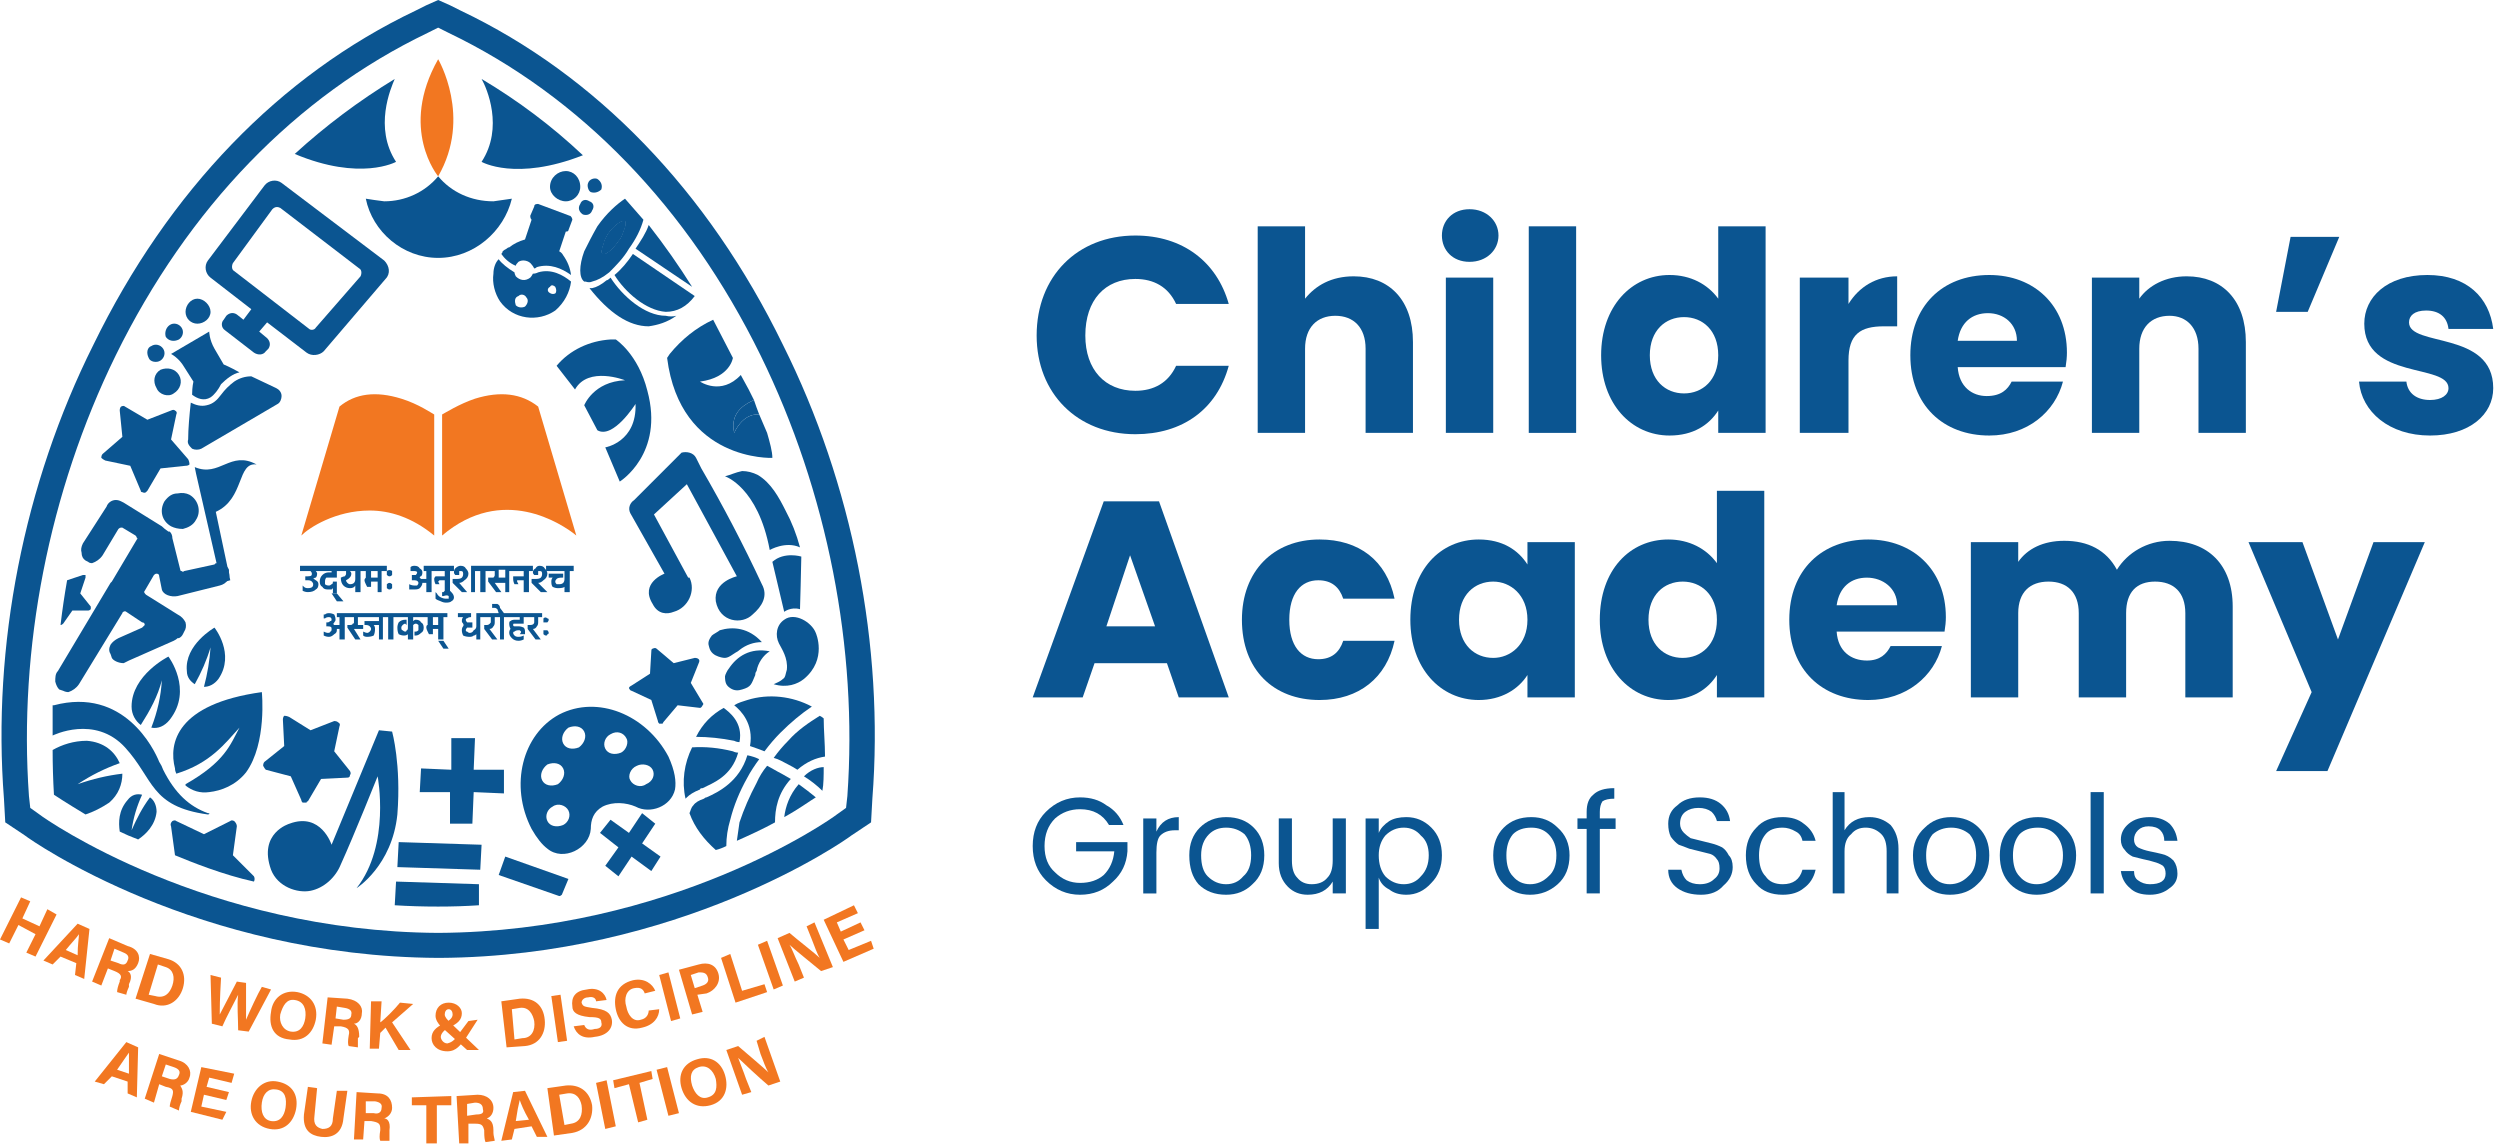 <svg xmlns="http://www.w3.org/2000/svg" width="190" height="87" viewBox="0 0 190 87" fill="none"><path d="M86.285 17.9C89.885 17.9 92.485 19.9 93.385 23.1H89.385C88.785 21.8 87.685 21.2 86.285 21.2C83.985 21.2 82.485 22.8 82.485 25.5C82.485 28.1 83.985 29.7 86.285 29.7C87.685 29.7 88.785 29.1 89.385 27.8H93.385C92.485 31.1 89.885 33 86.285 33C81.885 33 78.785 29.9 78.785 25.5C78.785 21 81.885 17.9 86.285 17.9Z" fill="#0B5591"></path><path d="M95.585 17.2H99.185V22.7C99.985 21.7 101.185 21 102.885 21C105.585 21 107.385 22.8 107.385 26V32.9H103.785V26.5C103.785 24.9 102.885 24 101.485 24C100.085 24 99.185 24.9 99.185 26.5V32.9H95.585V17.2Z" fill="#0B5591"></path><path d="M109.585 17.9C109.585 16.8 110.385 15.9 111.685 15.9C112.985 15.9 113.885 16.8 113.885 17.9C113.885 19 112.985 19.9 111.685 19.9C110.385 19.9 109.585 19 109.585 17.9ZM109.885 21.1H113.485V32.9H109.885V21.1Z" fill="#0B5591"></path><path d="M116.186 17.2H119.786V32.9H116.186V17.2Z" fill="#0B5591"></path><path fill-rule="evenodd" clip-rule="evenodd" d="M126.886 20.9C128.486 20.9 129.786 21.6 130.586 22.7V17.2H134.186V32.9H130.586V31.2C129.886 32.3 128.686 33.1 126.886 33.1C123.986 33.1 121.686 30.7 121.686 27C121.686 23.3 123.986 20.9 126.886 20.9ZM127.986 24.1C126.586 24.1 125.386 25.1 125.386 27C125.386 28.9 126.586 29.9 127.986 29.9C129.386 29.9 130.586 28.9 130.586 27C130.586 25.1 129.386 24.1 127.986 24.1Z" fill="#0B5591"></path><path d="M140.485 32.9H136.785V21.1H140.485V23.1C141.285 21.8 142.585 21 144.185 21V24.8H143.185C141.385 24.8 140.485 25.4 140.485 27.4V32.9Z" fill="#0B5591"></path><path fill-rule="evenodd" clip-rule="evenodd" d="M151.186 33.1C147.686 33.1 145.186 30.8 145.186 27C145.186 23.3 147.586 20.9 151.186 20.9C154.586 20.9 157.086 23.2 157.086 26.8C157.086 27.134 157.052 27.5 156.986 27.9H148.786C148.886 29.4 149.886 30.1 150.986 30.1C152.086 30.1 152.586 29.6 152.886 29H156.786C156.186 31.3 154.086 33.1 151.186 33.1ZM148.786 25.9H153.286C153.286 24.6 152.286 23.8 151.086 23.8C149.886 23.8 148.986 24.5 148.786 25.9Z" fill="#0B5591"></path><path d="M167.085 26.5C167.085 24.9 166.185 24 164.885 24C163.485 24 162.585 24.9 162.585 26.5V32.9H158.985V21.1H162.585V22.7C163.285 21.7 164.585 21 166.185 21C168.885 21 170.685 22.8 170.685 26V32.9H167.085V26.5Z" fill="#0B5591"></path><path d="M172.985 23.7L174.085 18H177.785L175.385 23.7H172.985Z" fill="#0B5591"></path><path d="M184.685 33.1C181.585 33.1 179.485 31.3 179.285 29H182.885C182.985 29.9 183.685 30.4 184.685 30.4C185.585 30.4 186.085 30 186.085 29.5C186.085 27.6 179.685 28.9 179.685 24.6C179.685 22.6 181.385 20.9 184.485 20.9C187.485 20.9 189.185 22.6 189.485 25H186.085C185.985 24.1 185.385 23.6 184.385 23.6C183.485 23.6 183.085 24 183.085 24.5C183.085 26.4 189.485 25.1 189.485 29.5C189.485 31.5 187.685 33.1 184.685 33.1Z" fill="#0B5591"></path><path fill-rule="evenodd" clip-rule="evenodd" d="M88.686 50.401H83.186L82.285 53.001H78.486L83.885 38.101H88.085L93.385 53.001H89.585L88.686 50.401ZM85.885 42.201L84.085 47.601H87.785L85.885 42.201Z" fill="#0B5591"></path><path d="M100.286 41.001C103.286 41.001 105.386 42.601 105.986 45.501H102.086C101.786 44.601 101.186 44.101 100.186 44.101C98.886 44.101 97.986 45.101 97.986 47.101C97.986 49.101 98.886 50.101 100.186 50.101C101.186 50.101 101.786 49.601 102.086 48.701H105.986C105.386 51.501 103.286 53.201 100.286 53.201C96.786 53.201 94.386 50.901 94.386 47.101C94.386 43.401 96.786 41.001 100.286 41.001Z" fill="#0B5591"></path><path fill-rule="evenodd" clip-rule="evenodd" d="M112.386 41.001C114.186 41.001 115.386 41.801 116.086 42.901V41.201H119.686V53.001H116.086V51.301C115.386 52.401 114.086 53.201 112.386 53.201C109.486 53.201 107.186 50.801 107.186 47.101C107.186 43.301 109.486 41.001 112.386 41.001ZM113.486 44.201C112.086 44.201 110.886 45.201 110.886 47.101C110.886 49.001 112.086 50.001 113.486 50.001C114.786 50.001 116.086 49.001 116.086 47.101C116.086 45.201 114.786 44.201 113.486 44.201Z" fill="#0B5591"></path><path fill-rule="evenodd" clip-rule="evenodd" d="M126.785 41.001C128.385 41.001 129.685 41.701 130.485 42.801V37.301H134.085V53.001H130.485V51.301C129.785 52.401 128.585 53.201 126.785 53.201C123.885 53.201 121.585 50.801 121.585 47.101C121.585 43.301 123.885 41.001 126.785 41.001ZM127.885 44.201C126.485 44.201 125.285 45.201 125.285 47.101C125.285 49.001 126.485 50.001 127.885 50.001C129.285 50.001 130.485 49.001 130.485 47.101C130.485 45.201 129.285 44.201 127.885 44.201Z" fill="#0B5591"></path><path fill-rule="evenodd" clip-rule="evenodd" d="M141.985 53.201C138.485 53.201 135.985 50.901 135.985 47.101C135.985 43.301 138.485 41.001 141.985 41.001C145.385 41.001 147.885 43.301 147.885 46.901C147.885 47.234 147.852 47.601 147.785 48.001H139.585C139.685 49.501 140.685 50.201 141.885 50.201C142.885 50.201 143.385 49.701 143.685 49.101H147.585C146.985 51.401 144.885 53.201 141.985 53.201ZM139.585 46.001H144.185C144.185 44.701 143.085 43.901 141.885 43.901C140.685 43.901 139.785 44.601 139.585 46.001Z" fill="#0B5591"></path><path d="M166.085 46.601C166.085 45.001 165.185 44.201 163.785 44.201C162.385 44.201 161.585 45.001 161.585 46.601V53.001H157.985V46.601C157.985 45.001 157.085 44.201 155.685 44.201C154.285 44.201 153.385 45.001 153.385 46.601V53.001H149.785V41.201H153.385V42.701C154.085 41.701 155.285 41.101 156.885 41.101C158.685 41.101 160.085 41.801 160.885 43.301C161.685 42.001 163.185 41.101 164.885 41.101C167.785 41.101 169.685 42.901 169.685 46.101V53.001H166.085V46.601Z" fill="#0B5591"></path><path d="M180.386 41.201H184.286L176.886 58.601H172.986L175.686 52.601L170.886 41.201H174.986L177.686 48.601L180.386 41.201Z" fill="#0B5591"></path><path d="M82.085 68.001C81.085 68.001 80.219 67.634 79.486 66.901C78.819 66.234 78.486 65.367 78.486 64.301C78.486 63.234 78.819 62.367 79.486 61.701C80.219 60.967 81.085 60.601 82.085 60.601C82.885 60.601 83.552 60.801 84.085 61.201C84.686 61.534 85.119 62.034 85.385 62.701H84.285C83.819 61.901 83.085 61.501 82.085 61.501C81.352 61.501 80.719 61.734 80.186 62.201C79.652 62.734 79.385 63.434 79.385 64.301C79.385 65.167 79.652 65.834 80.186 66.301C80.719 66.834 81.352 67.101 82.085 67.101C82.819 67.101 83.419 66.901 83.885 66.501C84.352 66.034 84.619 65.434 84.686 64.701H81.785V64.001H85.686V64.701C85.619 65.634 85.252 66.401 84.585 67.001C83.919 67.667 83.085 68.001 82.085 68.001Z" fill="#0B5591"></path><path d="M87.886 62.201V63.201C88.219 62.467 88.786 62.101 89.586 62.101V63.101H89.286C88.819 63.101 88.453 63.234 88.186 63.501C87.986 63.701 87.886 64.134 87.886 64.801V67.901H86.886V62.201H87.886Z" fill="#0B5591"></path><path fill-rule="evenodd" clip-rule="evenodd" d="M91.086 67.201C90.619 66.667 90.386 65.934 90.386 65.001C90.386 64.134 90.653 63.434 91.186 62.901C91.719 62.367 92.386 62.101 93.186 62.101C94.052 62.101 94.753 62.367 95.286 62.901C95.819 63.434 96.086 64.134 96.086 65.001C96.086 65.934 95.786 66.667 95.186 67.201C94.653 67.734 93.986 68.001 93.186 68.001C92.319 68.001 91.619 67.734 91.086 67.201ZM93.186 67.201C93.719 67.201 94.153 67.001 94.486 66.601C94.886 66.267 95.086 65.734 95.086 65.001C95.086 64.334 94.919 63.801 94.586 63.401C94.186 63.067 93.719 62.901 93.186 62.901C92.653 62.901 92.219 63.067 91.886 63.401C91.486 63.801 91.286 64.334 91.286 65.001C91.286 65.734 91.453 66.267 91.786 66.601C92.186 67.001 92.653 67.201 93.186 67.201Z" fill="#0B5591"></path><path d="M101.286 62.2H102.286V67.9H101.286V67C100.886 67.667 100.252 68 99.386 68C98.786 68 98.286 67.8 97.886 67.4C97.419 66.933 97.186 66.334 97.186 65.6V62.2H98.186V65.4C98.186 66 98.319 66.433 98.586 66.7C98.852 67.034 99.219 67.2 99.686 67.2C100.219 67.2 100.619 67.034 100.886 66.7C101.152 66.433 101.286 66 101.286 65.4V62.2Z" fill="#0B5591"></path><path fill-rule="evenodd" clip-rule="evenodd" d="M106.885 62.101C107.619 62.101 108.252 62.367 108.785 62.901C109.319 63.434 109.585 64.134 109.585 65.001C109.585 65.867 109.319 66.567 108.785 67.101C108.252 67.701 107.619 68.001 106.885 68.001C106.352 68.001 105.919 67.867 105.585 67.601C105.185 67.401 104.919 67.101 104.785 66.701V70.601H103.785V62.201H104.785V63.301C104.919 62.967 105.185 62.667 105.585 62.401C105.919 62.201 106.352 62.101 106.885 62.101ZM106.685 67.201C107.219 67.201 107.652 67.001 107.985 66.601C108.385 66.201 108.585 65.667 108.585 65.001C108.585 64.334 108.385 63.834 107.985 63.501C107.652 63.101 107.219 62.901 106.685 62.901C106.152 62.901 105.685 63.101 105.285 63.501C104.952 63.901 104.785 64.401 104.785 65.001C104.785 65.667 104.952 66.201 105.285 66.601C105.685 67.001 106.152 67.201 106.685 67.201Z" fill="#0B5591"></path><path fill-rule="evenodd" clip-rule="evenodd" d="M114.285 67.201C113.752 66.667 113.485 65.934 113.485 65.001C113.485 64.134 113.752 63.434 114.285 62.901C114.819 62.367 115.519 62.101 116.385 62.101C117.185 62.101 117.852 62.367 118.385 62.901C118.985 63.434 119.285 64.134 119.285 65.001C119.285 65.934 118.985 66.667 118.385 67.201C117.785 67.734 117.085 68.001 116.285 68.001C115.485 68.001 114.819 67.734 114.285 67.201ZM116.285 67.201C116.819 67.201 117.285 67.001 117.685 66.601C118.085 66.267 118.285 65.734 118.285 65.001C118.285 64.334 118.085 63.801 117.685 63.401C117.352 63.067 116.919 62.901 116.385 62.901C115.785 62.901 115.319 63.067 114.985 63.401C114.652 63.801 114.485 64.334 114.485 65.001C114.485 65.734 114.652 66.267 114.985 66.601C115.319 67.001 115.752 67.201 116.285 67.201Z" fill="#0B5591"></path><path d="M122.786 62.2V63H121.586V67.9H120.586V63H119.886V62.2H120.586V61.7C120.586 61.1 120.753 60.667 121.086 60.4C121.419 60.067 121.953 59.9 122.686 59.9V60.7C122.286 60.7 121.986 60.767 121.786 60.9C121.653 61.1 121.586 61.367 121.586 61.7V62.2H122.786Z" fill="#0B5591"></path><path d="M127.685 62.601C127.685 62.867 127.785 63.101 127.985 63.301C128.119 63.434 128.285 63.567 128.485 63.701C128.752 63.767 129.019 63.834 129.285 63.901C129.552 63.967 129.819 64.034 130.085 64.101C130.352 64.167 130.619 64.267 130.885 64.401C131.085 64.534 131.252 64.734 131.385 65.001C131.585 65.201 131.685 65.501 131.685 65.901C131.685 66.434 131.452 66.901 130.985 67.301C130.585 67.767 130.019 68.001 129.285 68.001C128.552 68.001 127.952 67.834 127.485 67.501C127.019 67.167 126.785 66.701 126.785 66.101H127.785C127.852 66.434 127.985 66.701 128.185 66.901C128.452 67.101 128.785 67.201 129.185 67.201C129.652 67.201 130.019 67.067 130.285 66.801C130.552 66.601 130.685 66.334 130.685 66.001C130.685 65.667 130.619 65.434 130.485 65.301C130.352 65.101 130.185 64.967 129.985 64.901C129.719 64.834 129.452 64.767 129.185 64.701C128.919 64.634 128.652 64.567 128.385 64.501C128.052 64.367 127.785 64.267 127.585 64.201C127.385 64.067 127.185 63.867 126.985 63.601C126.852 63.334 126.785 63.001 126.785 62.601C126.785 62.001 127.019 61.534 127.485 61.201C127.885 60.801 128.452 60.601 129.185 60.601C129.852 60.601 130.385 60.767 130.785 61.101C131.185 61.434 131.419 61.867 131.485 62.401H130.485C130.419 62.134 130.285 61.901 130.085 61.701C129.819 61.501 129.485 61.401 129.085 61.401C128.685 61.401 128.352 61.501 128.085 61.701C127.819 61.901 127.685 62.201 127.685 62.601Z" fill="#0B5591"></path><path d="M133.486 67.201C132.952 66.667 132.686 65.934 132.686 65.001C132.686 64.134 132.952 63.434 133.486 62.901C133.952 62.367 134.619 62.101 135.486 62.101C136.152 62.101 136.686 62.267 137.086 62.601C137.552 62.934 137.852 63.367 137.986 63.901H136.986C136.919 63.567 136.752 63.334 136.486 63.201C136.152 63.001 135.819 62.901 135.486 62.901C134.886 62.901 134.452 63.067 134.186 63.401C133.852 63.801 133.686 64.334 133.686 65.001C133.686 65.734 133.852 66.267 134.186 66.601C134.452 67.001 134.886 67.201 135.486 67.201C136.286 67.201 136.786 66.834 136.986 66.101H137.986C137.852 66.701 137.552 67.167 137.086 67.501C136.686 67.834 136.152 68.001 135.486 68.001C134.619 68.001 133.952 67.734 133.486 67.201Z" fill="#0B5591"></path><path d="M140.185 60.2V63.1C140.585 62.434 141.219 62.1 142.085 62.1C142.685 62.1 143.219 62.3 143.685 62.7C144.085 63.167 144.285 63.767 144.285 64.5V67.9H143.385V64.7C143.385 64.1 143.252 63.667 142.985 63.4C142.652 63.067 142.252 62.9 141.785 62.9C141.319 62.9 140.952 63.067 140.685 63.4C140.352 63.667 140.185 64.1 140.185 64.7V67.9H139.285V60.2H140.185Z" fill="#0B5591"></path><path fill-rule="evenodd" clip-rule="evenodd" d="M146.186 67.201C145.653 66.667 145.386 65.934 145.386 65.001C145.386 64.134 145.686 63.434 146.286 62.901C146.819 62.367 147.486 62.101 148.286 62.101C149.153 62.101 149.853 62.367 150.386 62.901C150.919 63.434 151.186 64.134 151.186 65.001C151.186 65.934 150.886 66.667 150.286 67.201C149.753 67.734 149.053 68.001 148.186 68.001C147.386 68.001 146.719 67.734 146.186 67.201ZM148.186 67.201C148.719 67.201 149.186 67.001 149.586 66.601C149.986 66.267 150.186 65.734 150.186 65.001C150.186 64.334 150.019 63.801 149.686 63.401C149.286 63.067 148.819 62.901 148.286 62.901C147.753 62.901 147.286 63.067 146.886 63.401C146.553 63.801 146.386 64.334 146.386 65.001C146.386 65.734 146.553 66.267 146.886 66.601C147.219 67.001 147.653 67.201 148.186 67.201Z" fill="#0B5591"></path><path fill-rule="evenodd" clip-rule="evenodd" d="M152.785 67.201C152.252 66.667 151.985 65.934 151.985 65.001C151.985 64.134 152.252 63.434 152.785 62.901C153.319 62.367 154.019 62.101 154.885 62.101C155.685 62.101 156.352 62.367 156.885 62.901C157.485 63.434 157.785 64.134 157.785 65.001C157.785 65.934 157.485 66.667 156.885 67.201C156.285 67.734 155.585 68.001 154.785 68.001C153.985 68.001 153.319 67.734 152.785 67.201ZM154.785 67.201C155.319 67.201 155.785 67.001 156.185 66.601C156.585 66.267 156.785 65.734 156.785 65.001C156.785 64.334 156.585 63.801 156.185 63.401C155.852 63.067 155.419 62.901 154.885 62.901C154.285 62.901 153.819 63.067 153.485 63.401C153.152 63.801 152.985 64.334 152.985 65.001C152.985 65.734 153.152 66.267 153.485 66.601C153.819 67.001 154.252 67.201 154.785 67.201Z" fill="#0B5591"></path><path d="M158.886 67.9V60.2H159.886V67.9H158.886Z" fill="#0B5591"></path><path d="M161.186 63.801C161.186 63.334 161.386 62.934 161.786 62.601C162.186 62.267 162.719 62.101 163.386 62.101C163.986 62.101 164.486 62.267 164.886 62.601C165.219 62.934 165.419 63.367 165.486 63.901H164.486C164.486 63.567 164.386 63.301 164.186 63.101C163.986 62.901 163.686 62.801 163.286 62.801C162.952 62.801 162.686 62.901 162.486 63.101C162.286 63.301 162.186 63.534 162.186 63.801C162.186 64.067 162.286 64.267 162.486 64.401C162.752 64.534 163.052 64.634 163.386 64.701C163.719 64.767 164.019 64.834 164.286 64.901C164.619 64.967 164.919 65.134 165.186 65.401C165.386 65.667 165.486 66.001 165.486 66.401C165.486 66.867 165.286 67.234 164.886 67.501C164.486 67.834 163.986 68.001 163.386 68.001C162.719 68.001 162.219 67.834 161.886 67.501C161.486 67.167 161.252 66.734 161.186 66.201H162.186C162.186 66.534 162.286 66.767 162.486 66.901C162.752 67.101 163.052 67.201 163.386 67.201C163.786 67.201 164.086 67.134 164.286 67.001C164.486 66.867 164.586 66.667 164.586 66.401C164.586 66.134 164.519 65.934 164.386 65.801C164.186 65.667 163.952 65.567 163.686 65.501C163.486 65.434 163.219 65.367 162.886 65.301C162.619 65.234 162.352 65.167 162.086 65.101C161.819 64.967 161.619 64.801 161.486 64.601C161.286 64.401 161.186 64.134 161.186 63.801Z" fill="#0B5591"></path><path d="M1.6 68.2L2.3 68.5L1.7 69.8L3 70.4L3.6 69.1L4.3 69.5L2.7 72.7L2 72.4L2.7 71L1.4 70.3L0.7 71.7L0 71.4L1.6 68.2Z" fill="#F27721"></path><path fill-rule="evenodd" clip-rule="evenodd" d="M4.6 72.7L4 73.3L3.3 73L5.9 70.2L6.8 70.6L6.4 74.4L5.7 74.1L5.8 73.2L4.6 72.7ZM5.9 72.6C5.9 71.8 6 71.3 6 71C5.8 71.3 5.4 71.7 5 72.2L5.9 72.6Z" fill="#F27721"></path><path fill-rule="evenodd" clip-rule="evenodd" d="M8.2 73.6L7.7 74.9L7 74.6L8.3 71.3L9.7 71.9C10.5 72.1 10.7 72.7 10.5 73.2C10.3 73.7 10 73.8 9.7 73.8C9.9 73.9 10.1 74.2 9.8 74.8V75C9.7 75.2 9.6 75.5 9.6 75.6L8.9 75.4C8.9 75.2 8.967 74.933 9.1 74.6V74.5C9.3 74.2 9.2 74 8.7 73.8L8.2 73.6ZM8.4 73L9 73.2C9.4 73.4 9.6 73.3 9.7 73C9.833 72.733 9.733 72.533 9.4 72.4L8.7 72.1L8.4 73Z" fill="#F27721"></path><path fill-rule="evenodd" clip-rule="evenodd" d="M11.4 72.5L12.8 72.9C13.8 73.2 14.2 74.1 13.9 75.1C13.6 76.1 12.7 76.7 11.7 76.3L10.3 75.9L11.4 72.5ZM11.3 75.6L11.8 75.7C12.5 75.9 12.9 75.5 13.1 74.9C13.3 74.3 13.2 73.7 12.6 73.5L12 73.3L11.3 75.6Z" fill="#F27721"></path><path d="M16.1 77.801L16 74.101L16.8 74.301C16.7 76.001 16.7 76.701 16.7 77.101C17 76.501 17.6 75.401 18 74.601L18.7 74.701C18.7 75.401 18.7 76.901 18.7 77.501C19 76.801 19.6 75.501 19.9 75.001L20.6 75.201L18.9 78.401L18.1 78.301C18.1 77.401 18 76.301 18.1 75.601C17.8 76.201 17.2 77.301 16.9 78.001L16.1 77.801Z" fill="#F27721"></path><path fill-rule="evenodd" clip-rule="evenodd" d="M24 77.5C23.8 78.5 23.1 79.2 22 79C20.8 78.9 20.4 78 20.6 76.9C20.7 75.9 21.5 75.2 22.6 75.4C23.6 75.6 24.2 76.4 24 77.5ZM21.3 77.1C21.2 77.7 21.5 78.3 22.1 78.4C22.8 78.5 23.1 78 23.2 77.4C23.3 76.7 23.1 76.1 22.4 76C21.8 75.9 21.5 76.4 21.3 77.1Z" fill="#F27721"></path><path fill-rule="evenodd" clip-rule="evenodd" d="M25.4 78L25.2 79.4L24.5 79.3L24.9 75.8L26.4 75.9C27.2 76 27.6 76.5 27.5 77C27.5 77.5 27.2 77.8 26.9 77.8C27.1 77.9 27.3 78.1 27.3 78.8L27.2 78.9C27.2 79.2 27.2 79.4 27.2 79.6L26.5 79.5C26.433 79.367 26.433 79.1 26.5 78.7C26.6 78.3 26.5 78.1 25.9 78H25.4ZM25.5 77.4L26.1 77.5C26.5 77.5 26.7 77.4 26.7 77.1C26.767 76.833 26.6 76.666 26.2 76.6L25.6 76.5L25.5 77.4Z" fill="#F27721"></path><path d="M28.2 76.1H29L28.9 77.7C29.2 77.5 30 76.7 30.4 76.2L31.4 76.3L29.8 77.7L31.2 79.8H30.3L29.3 78.1L28.9 78.5L28.8 79.7H28.1L28.2 76.1Z" fill="#F27721"></path><path d="M36.3 77.5L35.4 78.9C35 79.4 34.7 79.9 34 79.9C33.2 79.9 32.8 79.4 32.8 78.9C32.8 78.4 33.1 78.1 33.7 77.8C34.1 77.6 34.4 77.4 34.4 77.1C34.4 76.9 34.3 76.7 34.1 76.7C33.9 76.7 33.8 76.9 33.8 77.1C33.8 77.3 34 77.5 34.2 77.7L36.4 79.8H35.5L33.5 78C33.3 77.8 33.1 77.5 33.1 77.2C33.1 76.6 33.5 76.2 34.1 76.2C34.7 76.2 35.1 76.6 35.1 77C35.1 77.5 34.8 77.8 34.1 78.1C33.7 78.3 33.5 78.6 33.5 78.8C33.5 79 33.7 79.3 34 79.3C34.4 79.2 34.6 79 35 78.4L35.6 77.6L36.3 77.5Z" fill="#F27721"></path><path fill-rule="evenodd" clip-rule="evenodd" d="M38.1 76.1L39.5 75.9C40.6 75.8 41.3 76.4 41.4 77.5C41.5 78.5 41 79.4 39.9 79.5L38.5 79.6L38.1 76.1ZM39.1 79L39.7 78.9C40.4 78.9 40.7 78.3 40.6 77.6C40.5 77.1 40.2 76.5 39.5 76.6L38.9 76.7L39.1 79Z" fill="#F27721"></path><path d="M42.6 75.6L43.1 79.1L42.4 79.2L41.9 75.7L42.6 75.6Z" fill="#F27721"></path><path d="M44.4 77.9C44.533 78.234 44.8 78.334 45.2 78.2C45.6 78.2 45.8 78 45.7 77.7C45.7 77.4 45.5 77.3 44.8 77.3C43.8 77.2 43.5 76.9 43.5 76.5C43.4 75.8 43.7 75.3 44.6 75.2C45.5 75 46 75.5 46.1 76L45.3 76.1C45.3 75.9 45.1 75.7 44.7 75.8C44.4 75.8 44.2 76 44.2 76.2C44.3 76.5 44.4 76.5 45 76.6C46.1 76.7 46.4 77 46.5 77.5C46.6 78.1 46.2 78.7 45.2 78.8C44.3 79 43.8 78.6 43.6 78L44.4 77.9Z" fill="#F27721"></path><path d="M50.1 76.7C50.1 77.3 49.7 77.9 48.8 78.1C47.7 78.4 47 77.7 46.8 76.7C46.6 75.7 46.9 74.8 48.1 74.5C49 74.3 49.6 74.8 49.8 75.3L49 75.5C48.9 75.2 48.7 75 48.2 75.1C47.6 75.2 47.4 75.9 47.6 76.5C47.7 77.1 48.1 77.7 48.7 77.5C49.2 77.4 49.3 77 49.3 76.8L50.1 76.7Z" fill="#F27721"></path><path d="M50.8 73.9L51.7 77.4L51 77.6L50.1 74.1L50.8 73.9Z" fill="#F27721"></path><path fill-rule="evenodd" clip-rule="evenodd" d="M51.6 73.7L53.1 73.3C53.8 73.1 54.4 73.3 54.6 74C54.8 74.7 54.3 75.3 53.7 75.5L53 75.6L53.4 76.9L52.6 77.1L51.6 73.7ZM52.8 75.1L53.4 74.9C53.7 74.8 53.9 74.6 53.8 74.3C53.7 73.9 53.4 73.9 53.1 73.9L52.5 74.1L52.8 75.1Z" fill="#F27721"></path><path d="M54.8 72.8L55.5 72.5L56.4 75.3L58.1 74.8L58.3 75.4L55.9 76.2L54.8 72.8Z" fill="#F27721"></path><path d="M58.3 71.5L59.5 74.9L58.8 75.2L57.6 71.8L58.3 71.5Z" fill="#F27721"></path><path d="M60.4 74.6L59.1 71.3L60 70.9C60.7 71.5 62 72.5 62.3 72.8C62.1 72.5 61.9 71.9 61.7 71.4L61.3 70.4L61.9 70.1L63.3 73.5L62.4 73.8C61.8 73.3 60.3 72.1 60 71.8C60.2 72.1 60.4 72.7 60.7 73.3L61.1 74.3L60.4 74.6Z" fill="#F27721"></path><path d="M65.7 70.701L64.1 71.401L64.5 72.201L66.2 71.501L66.4 72.101L64.1 73.101L62.6 69.901L64.9 68.801L65.2 69.401L63.6 70.101L63.9 70.801L65.4 70.101L65.7 70.701Z" fill="#F27721"></path><path fill-rule="evenodd" clip-rule="evenodd" d="M8.5 81.8L7.9 82.4L7.2 82.2L9.6 79.2L10.5 79.6L10.4 83.4L9.7 83.1V82.2L8.5 81.8ZM9.8 81.6C9.8 80.8 9.8 80.3 9.8 80C9.6 80.3 9.3 80.7 8.9 81.3L9.8 81.6Z" fill="#F27721"></path><path fill-rule="evenodd" clip-rule="evenodd" d="M12.1 82.4L11.7 83.8L11 83.5L12.1 80.1L13.6 80.6C14.3 80.8 14.6 81.4 14.4 81.9C14.3 82.3 13.9 82.5 13.7 82.5C13.8 82.7 14 82.9 13.8 83.5V83.7C13.7 83.9 13.6 84.2 13.6 84.4L12.9 84.1C12.9 83.966 12.967 83.7 13.1 83.3C13.2 82.9 13.2 82.7 12.6 82.6L12.1 82.4ZM12.3 81.8L12.9 82C13.3 82.1 13.5 82 13.6 81.7C13.733 81.433 13.6 81.233 13.2 81.1L12.6 80.9L12.3 81.8Z" fill="#F27721"></path><path d="M17.2 83.6L15.5 83.2L15.3 84.1L17.2 84.5L16.9 85.1L14.5 84.5L15.3 81.1L17.8 81.6L17.6 82.3L15.9 81.9L15.7 82.6L17.4 83L17.2 83.6Z" fill="#F27721"></path><path fill-rule="evenodd" clip-rule="evenodd" d="M22.5 84.3C22.3 85.3 21.6 86 20.5 85.8C19.4 85.6 18.9 84.7 19.1 83.7C19.3 82.7 20.1 82 21.1 82.2C22.2 82.4 22.7 83.2 22.5 84.3ZM19.9 83.8C19.8 84.5 20 85.1 20.6 85.2C21.3 85.3 21.6 84.8 21.7 84.2C21.8 83.5 21.7 82.9 21 82.8C20.4 82.7 20 83.1 19.9 83.8Z" fill="#F27721"></path><path d="M24.1 82.7L23.899 84.8C23.799 85.5 24.1 85.7 24.5 85.8C25 85.8 25.299 85.6 25.299 85L25.6 82.9H26.399L26.1 85C26 86.2 25.2 86.5 24.399 86.4C23.599 86.3 23 85.9 23.1 84.7L23.399 82.6L24.1 82.7Z" fill="#F27721"></path><path fill-rule="evenodd" clip-rule="evenodd" d="M27.7 85.2L27.6 86.6H26.9L27.1 83L28.7 83.1C29.5 83.1 29.8 83.6 29.8 84.2C29.8 84.6 29.5 84.9 29.2 85C29.4 85 29.7 85.2 29.6 85.9V86.1C29.6 86.3 29.6 86.6 29.6 86.7H28.9C28.833 86.567 28.833 86.3 28.9 85.9V85.8C28.9 85.4 28.8 85.3 28.2 85.2H27.7ZM27.8 84.6H28.4C28.8 84.7 29 84.5 29 84.2C29.067 83.933 28.9 83.767 28.5 83.7H27.8V84.6Z" fill="#F27721"></path><path d="M32.4 84H31.3V83.4L34.3 83.3V84H33.2V86.9H32.4V84Z" fill="#F27721"></path><path fill-rule="evenodd" clip-rule="evenodd" d="M35.6 85.4V86.9H34.9L34.7 83.3L36.3 83.2C37 83.2 37.5 83.6 37.5 84.2C37.5 84.6 37.3 84.9 37 85C37.2 85.1 37.5 85.2 37.5 85.9V86.1C37.5 86.3 37.6 86.6 37.6 86.7L36.9 86.8C36.833 86.667 36.8 86.4 36.8 86V85.9C36.7 85.5 36.6 85.4 36.1 85.4H35.6ZM35.5 84.8L36.2 84.7C36.6 84.7 36.8 84.6 36.7 84.3C36.7 83.967 36.5 83.8 36.1 83.8L35.5 83.9V84.8Z" fill="#F27721"></path><path fill-rule="evenodd" clip-rule="evenodd" d="M39.1 85.8L38.9 86.6L38.1 86.7L39 83L39.9 82.9L41.6 86.4H40.8L40.4 85.6L39.1 85.8ZM40.2 85.1C39.8 84.4 39.6 83.9 39.5 83.6C39.4 84 39.3 84.5 39.2 85.2L40.2 85.1Z" fill="#F27721"></path><path fill-rule="evenodd" clip-rule="evenodd" d="M41.6 82.7L43 82.5C44 82.4 44.8 82.9 45 84C45.1 85 44.6 85.9 43.5 86.1L42.1 86.3L41.6 82.7ZM42.9 85.5L43.4 85.4C44.1 85.3 44.3 84.7 44.2 84C44.1 83.5 43.8 83 43.1 83.1L42.5 83.2L42.9 85.5Z" fill="#F27721"></path><path d="M46.1 82.1L46.8 85.6L46 85.8L45.3 82.3L46.1 82.1Z" fill="#F27721"></path><path d="M47.8 82.4L46.7 82.7L46.6 82.1L49.5 81.4L49.6 82L48.6 82.3L49.2 85.1L48.5 85.3L47.8 82.4Z" fill="#F27721"></path><path d="M50.7 81.1L51.6 84.6L50.8 84.8L49.9 81.3L50.7 81.1Z" fill="#F27721"></path><path fill-rule="evenodd" clip-rule="evenodd" d="M55.1 81.7C55.4 82.7 55.1 83.7 54 84C52.9 84.3 52.1 83.7 51.8 82.7C51.5 81.7 51.9 80.8 53 80.5C54 80.2 54.8 80.7 55.1 81.7ZM52.6 82.5C52.8 83.1 53.2 83.6 53.8 83.4C54.5 83.2 54.5 82.6 54.4 82C54.2 81.3 53.7 80.9 53.1 81.1C52.5 81.3 52.4 81.8 52.6 82.5Z" fill="#F27721"></path><path d="M56.4 83.2L55.2 79.8L56.1 79.5C56.8 80.1 58.1 81.2 58.4 81.5C58.2 81.2 58 80.6 57.8 80.1L57.5 79.1L58.1 78.8L59.3 82.2L58.4 82.5C57.8 82 56.4 80.7 56.1 80.4C56.2 80.7 56.5 81.4 56.7 82L57.1 83L56.4 83.2Z" fill="#F27721"></path><path fill-rule="evenodd" clip-rule="evenodd" d="M66.3 60.7L66.2 62.5L64.7 63.5C64.2 63.9 51.6 72.7 33.4 72.8H33.3C15 72.7 2.4 63.9 1.9 63.5L0.4 62.5L0.3 60.7C-0.6 49.1 1.8 36.8 7.1 26.2C12.8 14.5 21.3 5.7 31.6 0.8L32.4 0.4L33.3 0L34.2 0.4L35 0.8C45.3 5.7 53.8 14.5 59.5 26.2C64.8 36.8 67.2 49.1 66.3 60.7ZM57.8 27C52.3 15.8 44.1 7.3 34.1 2.5L33.7 2.3L33.3 2.1L32.9 2.3L32.5 2.5C22.5 7.3 14.3 15.8 8.8 27C3.7 37.4 1.4 49.3 2.2 60.5L2.3 61.4L3 61.9C3.5 62.3 15.7 70.8 33.3 70.9C51 70.8 63.1 62.3 63.6 61.9L64.3 61.4L64.4 60.5C65.2 49.3 62.9 37.4 57.8 27Z" fill="#0B5591"></path><path fill-rule="evenodd" clip-rule="evenodd" d="M24.901 44.8C24.701 44.8 24.567 44.733 24.501 44.6C24.367 44.533 24.301 44.4 24.301 44.2C24.301 44 24.367 43.833 24.501 43.7C24.634 43.567 24.801 43.5 25.001 43.5H25.201V43.4H24.001C24.067 43.467 24.101 43.533 24.101 43.6C24.101 43.733 24.067 43.833 24.001 43.9C23.934 43.9 23.867 43.933 23.801 44C23.867 44 23.934 44.033 24.001 44.1C24.134 44.167 24.201 44.267 24.201 44.4C24.201 44.6 24.134 44.733 24.001 44.8C23.867 44.933 23.668 45 23.401 45C23.267 45 23.134 44.967 23.001 44.9V44.5L23.101 44.6C23.168 44.667 23.267 44.7 23.401 44.7C23.801 44.7 23.801 44.5 23.801 44.4C23.801 44.333 23.767 44.267 23.701 44.2C23.634 44.133 23.534 44.1 23.401 44.1H23.201V43.8H23.401C23.701 43.8 23.701 43.7 23.701 43.6C23.701 43.533 23.668 43.467 23.601 43.4H22.801V43H29.401V43.4H29.001V45H28.701V44.2H28.201V44.6H27.901L27.801 44.4C27.734 44.267 27.701 44.167 27.701 44.1C27.701 44.033 27.734 43.967 27.801 43.9V43.4H27.401V45H27.001V44.5C26.934 44.633 26.801 44.7 26.601 44.7C26.401 44.7 26.234 44.633 26.101 44.5C25.968 44.367 25.901 44.167 25.901 43.9C26.034 43.833 26.134 43.8 26.201 43.8C26.267 43.733 26.301 43.667 26.301 43.6C26.301 43.467 26.301 43.4 26.301 43.4H25.601V43.9H25.001C24.867 43.9 24.801 43.9 24.801 43.9C24.734 43.967 24.701 44.067 24.701 44.2C24.701 44.267 24.701 44.333 24.701 44.4C24.767 44.467 24.867 44.5 25.001 44.5C25.067 44.5 25.134 44.467 25.201 44.4C25.267 44.4 25.301 44.333 25.301 44.2H25.601V45.1H25.301V44.7C25.234 44.767 25.201 44.8 25.201 44.8C25.134 44.8 25.034 44.8 24.901 44.8ZM26.301 44.1C26.301 44.167 26.334 44.233 26.401 44.3C26.468 44.367 26.534 44.4 26.601 44.4C26.734 44.4 26.834 44.367 26.901 44.3C26.968 44.233 27.001 44.133 27.001 44V43.4H26.601C26.668 43.467 26.701 43.533 26.701 43.6C26.701 43.8 26.567 43.967 26.301 44.1ZM28.701 43.9V43.4H28.201V43.9H28.701Z" fill="#0B5591"></path><path d="M25.201 45.1L25.601 45.7H26.101L25.601 45.1H25.201Z" fill="#0B5591"></path><path d="M29.6 43.8C29.667 43.8 29.734 43.767 29.8 43.7C29.8 43.7 29.8 43.667 29.8 43.6C29.8 43.533 29.8 43.467 29.8 43.4C29.7 43.3 29.5 43.3 29.4 43.4C29.4 43.467 29.4 43.533 29.4 43.6C29.4 43.667 29.4 43.7 29.4 43.7C29.467 43.767 29.534 43.8 29.6 43.8Z" fill="#0B5591"></path><path d="M29.6 44.8C29.667 44.8 29.734 44.767 29.8 44.7C29.8 44.633 29.8 44.566 29.8 44.5C29.8 44.433 29.8 44.4 29.8 44.4C29.734 44.333 29.667 44.3 29.6 44.3C29.534 44.3 29.467 44.333 29.4 44.4C29.4 44.4 29.4 44.433 29.4 44.5C29.4 44.566 29.4 44.633 29.4 44.7C29.467 44.767 29.534 44.8 29.6 44.8Z" fill="#0B5591"></path><path d="M34.201 44.9V43.4H34.501V43H33.101H32.801H32.201V43.4H32.401V44H32.001C31.934 43.933 31.901 43.9 31.901 43.9C31.901 43.833 31.934 43.8 32.001 43.8C32.068 43.733 32.101 43.633 32.101 43.5C32.101 43.367 32.034 43.267 31.901 43.2C31.834 43.067 31.701 43 31.501 43C31.367 43 31.267 43.033 31.201 43.1V43.5V43.4C31.267 43.4 31.367 43.4 31.501 43.4C31.701 43.4 31.701 43.5 31.701 43.5C31.701 43.567 31.668 43.633 31.601 43.7C31.601 43.7 31.534 43.7 31.401 43.7H31.301V44.1H31.501C31.701 44.1 31.801 44.2 31.801 44.3C31.801 44.367 31.767 44.433 31.701 44.5C31.634 44.5 31.567 44.5 31.501 44.5C31.367 44.5 31.234 44.467 31.101 44.4V44.8C31.234 44.8 31.367 44.8 31.501 44.8C31.701 44.8 31.834 44.767 31.901 44.7C32.034 44.567 32.101 44.433 32.101 44.3H32.401V45H32.801V43.4H33.101H33.801V43.8H33.301C33.167 43.8 33.101 43.8 33.101 43.8C33.034 43.867 33.001 43.933 33.001 44C33.001 44.133 33.034 44.267 33.101 44.4H33.401C33.334 44.267 33.301 44.2 33.301 44.2C33.367 44.133 33.401 44.1 33.401 44.1H33.801V44.9C33.734 44.967 33.701 45 33.701 45C33.701 45 33.667 45 33.601 45V45.3H33.701C33.901 45.233 34.034 45.233 34.101 45.3C34.101 45.3 34.101 45.333 34.101 45.4C34.101 45.4 34.101 45.433 34.101 45.5C34.034 45.5 33.968 45.5 33.901 45.5C33.767 45.5 33.634 45.467 33.501 45.4C33.367 45.333 33.267 45.233 33.201 45.1L33.101 45V45.5C33.167 45.567 33.301 45.633 33.501 45.7C33.634 45.767 33.767 45.8 33.901 45.8C34.101 45.8 34.234 45.767 34.301 45.7C34.434 45.633 34.501 45.533 34.501 45.4C34.501 45.267 34.434 45.133 34.301 45C34.301 45 34.267 44.967 34.201 44.9Z" fill="#0B5591"></path><path d="M34.6 43.7H34.9C34.9 43.633 34.9 43.567 34.9 43.5C34.9 43.5 34.9 43.467 34.9 43.4C34.9 43.4 34.934 43.4 35 43.4C35.1 43.4 35.2 43.4 35.2 43.6C35.2 43.733 35.167 43.833 35.1 43.9C35.034 43.967 34.9 44 34.7 44H34.4V44.3L35.1 45H35.5L34.9 44.3C35.034 44.3 35.167 44.233 35.3 44.1C35.5 43.967 35.6 43.8 35.6 43.6C35.6 43.467 35.534 43.333 35.4 43.2C35.334 43.067 35.2 43 35 43C34.867 43 34.734 43.067 34.6 43.2C34.534 43.267 34.5 43.367 34.5 43.5C34.5 43.567 34.534 43.633 34.6 43.7Z" fill="#0B5591"></path><path fill-rule="evenodd" clip-rule="evenodd" d="M36.101 45H35.801V43H40.501V43.4H40.201V45H39.801V44.1H39.401C39.401 44.1 39.367 44.1 39.301 44.1C39.301 44.1 39.301 44.133 39.301 44.2C39.301 44.2 39.334 44.267 39.401 44.4H39.101C39.034 44.267 39.001 44.133 39.001 44C39.001 43.933 39.001 43.867 39.001 43.8C39.068 43.8 39.167 43.8 39.301 43.8H39.801V43.4H38.701V45H38.401V44.3H38.001C37.801 44.3 37.667 44.3 37.601 44.3L38.101 45H37.701L37.101 44.2V43.9H37.301C37.434 43.9 37.501 43.9 37.501 43.9C37.568 43.833 37.601 43.767 37.601 43.7V43.4H36.901V45H36.501V43.4H36.101V45ZM38.401 43.9V43.3H37.901V43.7C37.901 43.767 37.901 43.833 37.901 43.9H38.401Z" fill="#0B5591"></path><path d="M40.6 43.7H40.9C40.9 43.633 40.9 43.567 40.9 43.5C40.9 43.5 40.9 43.467 40.9 43.4C40.9 43.4 40.934 43.4 41 43.4C41.1 43.4 41.2 43.4 41.2 43.6C41.2 43.733 41.167 43.833 41.1 43.9C41.034 43.967 40.9 44 40.7 44H40.4V44.3L41.1 45H41.6L40.9 44.3C41.034 44.3 41.167 44.233 41.3 44.1C41.5 43.967 41.6 43.8 41.6 43.6C41.6 43.467 41.534 43.333 41.4 43.2C41.334 43.067 41.2 43 41 43C40.867 43 40.767 43.067 40.7 43.2C40.567 43.267 40.5 43.367 40.5 43.5C40.5 43.567 40.534 43.633 40.6 43.7Z" fill="#0B5591"></path><path d="M41.501 43V43.4H42.901V44C42.901 44.133 42.867 44.233 42.801 44.3C42.734 44.367 42.634 44.4 42.501 44.4C42.434 44.4 42.367 44.4 42.301 44.4C42.234 44.333 42.201 44.267 42.201 44.2C42.201 44.133 42.234 44.067 42.301 44C42.367 43.933 42.501 43.9 42.701 43.9H42.801V43.6H41.701V43.9H42.001C41.934 43.967 41.901 44.067 41.901 44.2C41.901 44.4 41.934 44.533 42.001 44.6C42.134 44.667 42.267 44.7 42.401 44.7C42.667 44.7 42.834 44.667 42.901 44.6V45H43.301V43.4H43.601V43H41.501Z" fill="#0B5591"></path><path fill-rule="evenodd" clip-rule="evenodd" d="M33.301 47.8H32.901V48.2H32.601L32.501 48C32.434 47.866 32.401 47.766 32.401 47.7C32.401 47.566 32.434 47.5 32.501 47.5V46.9H31.401V47.2C31.468 47.133 31.534 47.1 31.601 47.1C31.801 47.1 31.934 47.166 32.001 47.3C32.134 47.366 32.201 47.5 32.201 47.7C32.201 47.9 32.134 48.033 32.001 48.1C31.867 48.233 31.734 48.3 31.601 48.3C31.534 48.3 31.501 48.3 31.501 48.3V48C31.501 48 31.534 48 31.601 48C31.668 48 31.734 47.966 31.801 47.9C31.801 47.833 31.801 47.766 31.801 47.7C31.801 47.633 31.801 47.566 31.801 47.5C31.734 47.433 31.668 47.4 31.601 47.4C31.534 47.4 31.468 47.433 31.401 47.5C31.401 47.5 31.401 47.566 31.401 47.7V48.6H31.001V48.2C30.934 48.266 30.834 48.3 30.701 48.3C30.567 48.3 30.434 48.266 30.301 48.2C30.234 48.066 30.201 47.9 30.201 47.7C30.201 47.566 30.234 47.433 30.301 47.3C30.434 47.166 30.601 47.1 30.801 47.1H30.901V47.5L30.801 47.4C30.734 47.4 30.668 47.433 30.601 47.5C30.534 47.566 30.501 47.633 30.501 47.7C30.501 47.833 30.534 47.9 30.601 47.9C30.668 47.966 30.734 48 30.801 48C30.867 48 30.901 47.966 30.901 47.9C30.968 47.9 31.001 47.833 31.001 47.7V46.9H29.901V48.6H29.501V46.9H29.101V48.6H28.801V47.5H28.401C28.468 47.566 28.501 47.666 28.501 47.8C28.501 48 28.468 48.166 28.401 48.3C28.267 48.366 28.101 48.4 27.901 48.4C27.767 48.4 27.668 48.366 27.601 48.3V48C27.734 48.066 27.834 48.1 27.901 48.1C27.968 48.1 28.034 48.066 28.101 48C28.168 47.933 28.201 47.866 28.201 47.8C28.201 47.733 28.168 47.666 28.101 47.6C28.034 47.533 27.934 47.5 27.801 47.5H27.701V47.2H28.801V46.9H27.201V47.3C27.201 47.366 27.201 47.433 27.201 47.5H27.601V47.8H27.201C27.067 47.8 26.968 47.8 26.901 47.8L27.401 48.6H27.001L26.401 47.7V47.5H26.601C26.734 47.5 26.801 47.466 26.801 47.4C26.867 47.4 26.901 47.366 26.901 47.3V46.9H26.201V48.6H25.801V47.8H25.601C25.601 47.866 25.601 47.9 25.601 47.9C25.601 48.033 25.534 48.133 25.401 48.2C25.267 48.333 25.134 48.4 25.001 48.4C24.867 48.4 24.734 48.366 24.601 48.3V48C24.734 48.066 24.834 48.1 24.901 48.1C25.034 48.1 25.101 48.066 25.101 48C25.168 48 25.201 47.933 25.201 47.8C25.201 47.7 25.201 47.6 24.901 47.6H24.801V47.3H24.901C24.968 47.3 25.034 47.266 25.101 47.2C25.168 47.2 25.201 47.166 25.201 47.1C25.201 46.966 25.134 46.9 25.001 46.9C24.867 46.9 24.767 46.933 24.701 47H24.601V46.7H24.701C24.767 46.633 24.867 46.6 25.001 46.6C25.134 46.6 25.267 46.633 25.401 46.7C25.468 46.833 25.501 46.966 25.501 47.1C25.501 47.166 25.468 47.233 25.401 47.3C25.401 47.366 25.367 47.4 25.301 47.4C25.367 47.466 25.401 47.5 25.401 47.5H25.801V46.9H25.601V46.6H34.001V46.9H33.701V48.6H33.301V47.8ZM32.901 46.9V47.5H33.301V46.9H32.901Z" fill="#0B5591"></path><path d="M33.301 48.7L33.701 49.3H34.101L33.701 48.7H33.301Z" fill="#0B5591"></path><path d="M39.901 46.6H38.701H38.401H38.301L38.001 46.2C38.001 46.067 37.934 45.967 37.801 45.9C37.734 45.9 37.667 45.9 37.601 45.9C37.534 45.9 37.468 45.9 37.401 45.9V46.2C37.468 46.2 37.534 46.2 37.601 46.2C37.667 46.2 37.734 46.234 37.801 46.3L37.901 46.6H37.701H36.801H36.601H36.201V47.6C36.201 47.734 36.134 47.834 36.001 47.9C35.934 48.034 35.834 48.1 35.701 48.1C35.634 48.1 35.568 48.067 35.501 48C35.434 48 35.401 47.967 35.401 47.9C35.401 47.834 35.434 47.767 35.501 47.7C35.568 47.7 35.634 47.7 35.701 47.7H35.901V47.3H35.701C35.634 47.3 35.568 47.3 35.501 47.3C35.434 47.234 35.401 47.167 35.401 47.1C35.401 47.034 35.434 47 35.501 47C35.568 46.934 35.667 46.9 35.801 46.9V46.6H34.801V46.9H35.201C35.134 46.967 35.101 47.067 35.101 47.2C35.101 47.267 35.134 47.334 35.201 47.4C35.201 47.467 35.234 47.5 35.301 47.5C35.234 47.5 35.201 47.534 35.201 47.6C35.134 47.667 35.101 47.767 35.101 47.9C35.101 48.034 35.134 48.167 35.201 48.3C35.334 48.367 35.501 48.4 35.701 48.4C35.834 48.4 35.934 48.367 36.001 48.3C36.068 48.3 36.134 48.267 36.201 48.2V48.6H36.501V46.9H36.601H36.801H37.301V47.3C37.301 47.3 37.201 47.5 37.001 47.5H36.801V47.8L37.401 48.6H37.801L37.201 47.8C37.334 47.8 37.434 47.734 37.501 47.6C37.568 47.534 37.601 47.434 37.601 47.3V46.9H37.701H37.901H38.001V48.6H38.301V46.9H38.401H38.701H39.501V47.1H39.101C38.968 47.1 38.867 47.134 38.801 47.2C38.734 47.2 38.701 47.267 38.701 47.4C38.701 47.534 38.734 47.667 38.801 47.8C38.734 47.867 38.701 47.967 38.701 48.1C38.701 48.234 38.767 48.367 38.901 48.5C39.034 48.634 39.201 48.7 39.401 48.7C39.534 48.7 39.667 48.667 39.801 48.6V48.3C39.667 48.367 39.534 48.4 39.401 48.4C39.267 48.4 39.167 48.367 39.101 48.3C39.034 48.234 39.001 48.167 39.001 48.1C39.001 48.034 39.034 48 39.101 48C39.167 47.934 39.267 47.9 39.401 47.9C39.468 47.9 39.501 47.9 39.501 47.9C39.568 47.967 39.601 48 39.601 48C39.601 48.067 39.568 48.134 39.501 48.2H39.901C39.901 48.134 39.901 48.067 39.901 48C39.901 47.867 39.867 47.767 39.801 47.7C39.667 47.634 39.534 47.6 39.401 47.6C39.267 47.6 39.167 47.6 39.101 47.6C39.034 47.6 39.001 47.567 39.001 47.5C39.001 47.4 39.001 47.4 39.101 47.4H39.801V46.9H39.901H40.101H40.601V47.3C40.601 47.3 40.601 47.5 40.301 47.5H40.101V47.8L40.701 48.6H41.101L40.501 47.8C40.634 47.8 40.734 47.734 40.801 47.6C40.867 47.534 40.901 47.434 40.901 47.3V46.9H41.201V46.6H40.101H39.901Z" fill="#0B5591"></path><path d="M41.501 47.9C41.434 47.9 41.367 47.9 41.301 47.9C41.301 47.967 41.301 48.034 41.301 48.1C41.301 48.167 41.301 48.2 41.301 48.2C41.367 48.267 41.434 48.3 41.501 48.3C41.568 48.3 41.601 48.267 41.601 48.2C41.667 48.2 41.701 48.167 41.701 48.1C41.701 48.034 41.667 47.967 41.601 47.9C41.601 47.9 41.568 47.9 41.501 47.9Z" fill="#0B5591"></path><path d="M41.301 47C41.301 47 41.301 47.033 41.301 47.1C41.301 47.166 41.301 47.233 41.301 47.3C41.367 47.3 41.434 47.3 41.501 47.3C41.568 47.3 41.601 47.3 41.601 47.3C41.667 47.233 41.701 47.166 41.701 47.1C41.701 47.033 41.667 47 41.601 47C41.501 46.9 41.401 46.9 41.301 47Z" fill="#0B5591"></path><path d="M12.5 38.1C12.1 38.8 12.3 39.6 13 40C13.267 40.133 13.567 40.2 13.9 40.2C14.3 40.1 14.7 39.9 14.9 39.5C15.3 38.9 15.1 38 14.4 37.6C14.134 37.467 13.834 37.434 13.5 37.5C13.1 37.5 12.8 37.7 12.5 38.1ZM9.2 40.1C9.2 40.1 9.234 40.1 9.3 40.1L10.3 40.7C10.367 40.767 10.4 40.834 10.4 40.9C10.467 40.9 10.467 40.934 10.4 41L8.5 44.2C8.5 44.2 8.467 44.233 8.4 44.3L4.4 51C4.2 51.2 4.2 51.5 4.2 51.8C4.267 52.067 4.367 52.267 4.5 52.4L4.8 52.5C4.934 52.567 5.067 52.6 5.2 52.6C5.5 52.5 5.8 52.3 6 52L9.3 46.6C9.3 46.5 9.5 46.4 9.6 46.5L10.8 47.3C10.934 47.3 11 47.367 11 47.5C10.934 47.567 10.867 47.633 10.8 47.7L9 48.5C8.734 48.633 8.534 48.8 8.4 49C8.267 49.267 8.267 49.5 8.4 49.7L8.5 50C8.6 50.2 9 50.4 9.4 50.4C9.534 50.334 9.667 50.267 9.8 50.2L13.2 48.7C13.334 48.633 13.434 48.567 13.5 48.5C13.567 48.5 13.6 48.5 13.6 48.5C13.734 48.434 13.834 48.334 13.9 48.2L14 48C14.134 47.8 14.167 47.567 14.1 47.3C13.967 47.033 13.767 46.834 13.5 46.7L11.1 45.2C11 45.1 10.9 45 11 44.9L11.7 43.7C11.767 43.633 11.834 43.6 11.9 43.6C12.034 43.6 12.1 43.667 12.1 43.8L12.3 44.8C12.4 45.2 13 45.4 13.5 45.3L16.7 44.5C16.967 44.434 17.167 44.3 17.3 44.1C17.434 43.9 17.467 43.7 17.4 43.5V43.3C17.3 43 16.9 42.8 16.4 42.8C16.4 42.8 16.367 42.834 16.3 42.9L14 43.4C13.934 43.467 13.867 43.467 13.8 43.4C13.734 43.4 13.7 43.367 13.7 43.3L13.1 40.9C13.1 40.7 13.034 40.533 12.9 40.4C12.834 40.4 12.8 40.4 12.8 40.4C12.6 40.267 12.434 40.133 12.3 40L9.4 38.2L9.2 38.1C9.067 38.033 8.934 38 8.8 38C8.5 38 8.2 38.2 8.1 38.5L6.3 41.3C6.167 41.567 6.134 41.8 6.2 42C6.2 42.267 6.3 42.467 6.5 42.6L6.7 42.7C6.767 42.767 6.867 42.8 7 42.8C7.3 42.7 7.6 42.5 7.8 42.2L9 40.2C9.067 40.133 9.134 40.1 9.2 40.1Z" fill="#0B5591"></path><path d="M25.9 65.7C26.9 63.5 28.7 59 28.7 59C28.7 59 29.7 64.2 27.1 67.5C27.1 67.5 29.8 65.8 30.2 61.9C30.5 58.1 29.8 55.6 29.8 55.6L28.8 55.5L25.2 64.2C25.2 64.2 24.4 61.7 22 62.6C22 62.6 19.6 63.3 20.6 66.1C21.1 67.4 22.6 67.9 23.6 67.7C24.6 67.5 25.5 66.7 25.9 65.7Z" fill="#0B5591"></path><path d="M37.501 15.3C35.801 15.3 34.301 14.6 33.301 13.4C32.301 14.6 30.801 15.3 29.201 15.3C28.667 15.234 28.201 15.167 27.801 15.1C28.301 17.6 30.601 19.6 33.301 19.6C36.001 19.6 38.301 17.6 38.901 15.1C38.434 15.167 37.968 15.234 37.501 15.3Z" fill="#0B5591"></path><path d="M33.3 13.4C33.3 13.4 30.3 9.8 33.3 4.5C33.3 4.5 35.9 8.9 33.3 13.4Z" fill="#F27721"></path><path fill-rule="evenodd" clip-rule="evenodd" d="M29.3 21.2L24.6 26.7C24.3 27 23.7 27.1 23.3 26.8L20.3 24.5L19.7 25.2L20.3 25.7C20.5 25.9 20.6 26.2 20.4 26.5L20.2 26.7C20 27 19.6 27 19.3 26.8L17.1 25.1C16.8 24.9 16.8 24.5 17 24.3L17.2 24C17.4 23.8 17.7 23.7 18 23.9L18.5 24.3L19.1 23.5L16 21.1C15.6 20.8 15.5 20.2 15.8 19.8L20.1 14.1C20.4 13.7 21 13.6 21.4 13.9L29.2 19.8C29.6 20.2 29.7 20.8 29.3 21.2ZM27.3 20.4L21.3 15.8C21.1 15.7 20.9 15.7 20.7 15.9L17.7 20C17.6 20.2 17.6 20.5 17.8 20.6L23.5 25C23.6 25.1 23.9 25.1 24 24.9L27.4 21C27.5 20.8 27.5 20.5 27.3 20.4Z" fill="#0B5591"></path><path d="M12.8 49.9C12.8 49.9 10 51.3 10 53.7C10 54.3 10.3 54.8 10.7 55.1C11.4 54 12 52.9 12.3 51.7C12.233 52.9 11.967 54.1 11.5 55.3C12 55.4 12.5 55.2 12.9 54.7C14.7 52.4 12.8 49.9 12.8 49.9Z" fill="#0B5591"></path><path d="M16.301 47.7C16.301 47.7 14.001 49 14.201 51C14.201 51.5 14.501 51.8 14.801 52C15.301 51.1 15.701 50.2 16.001 49.2C15.934 50.2 15.768 51.2 15.501 52.2C15.901 52.2 16.301 52 16.601 51.6C17.901 49.7 16.301 47.7 16.301 47.7Z" fill="#0B5591"></path><path d="M4 53.6C4 53.6 4 55.3 4 55.9C4 55.9 7.2 54.3 9.5 56.8C11.7 59.2 11.4 61.3 15.8 61.9C15.9 61.9 16 61.8 15.8 61.8C14.4 61.3 13.3 60.3 12.4 58.5C12.333 58.3 12.233 58.1 12.1 57.9C11.7 56.9 9.4 52.2 4.1 53.6" fill="#0B5591"></path><path d="M57.201 46.699C57.901 46.099 58.401 45.299 57.901 44.399C56.501 41.399 54.968 38.466 53.301 35.599L52.901 34.799C52.701 34.399 52.201 34.299 51.801 34.399L48.201 37.999C47.901 38.199 47.701 38.599 47.901 38.999C48.701 40.399 50.501 43.599 50.501 43.599C50.501 43.599 48.601 44.299 49.601 45.899C50.001 46.699 50.701 46.699 51.201 46.499C52.301 46.199 52.901 44.899 52.401 43.899C52.401 43.899 52.367 43.899 52.301 43.899L49.701 39.099L52.201 36.799L56.001 43.799C56.001 43.799 54.201 44.199 54.401 45.699C54.701 47.299 56.401 47.499 57.201 46.699Z" fill="#0B5591"></path><path d="M23.3 61C23.167 61 23.067 61 23 61C22.933 60.934 22.9 60.867 22.9 60.8L22.1 59L20.2 58.5C20.133 58.434 20.067 58.334 20 58.2C20 58.067 20.033 57.967 20.1 57.9L21.6 56.7L21.5 54.7C21.5 54.567 21.533 54.467 21.6 54.4C21.733 54.4 21.867 54.434 22 54.5L23.6 55.5L25.4 54.8C25.533 54.8 25.633 54.834 25.7 54.9C25.833 54.967 25.867 55.067 25.8 55.2L25.4 57.1L26.6 58.6C26.667 58.734 26.667 58.834 26.6 58.9C26.6 59.034 26.533 59.1 26.4 59.1L24.4 59.2L23.4 60.9C23.333 60.9 23.3 60.934 23.3 61Z" fill="#0B5591"></path><path d="M50.301 55C50.234 55 50.167 55 50.101 55C50.034 54.933 50.001 54.867 50.001 54.8L49.501 53.2L48.001 52.5C47.934 52.5 47.867 52.433 47.801 52.3C47.801 52.233 47.867 52.167 48.001 52.1L49.401 51.2L49.501 49.5C49.501 49.367 49.534 49.3 49.601 49.3C49.734 49.233 49.834 49.233 49.901 49.3L51.201 50.4L52.801 50C52.934 50 53.034 50.033 53.101 50.1C53.167 50.167 53.167 50.267 53.101 50.4L52.501 51.9L53.401 53.4C53.468 53.467 53.468 53.533 53.401 53.6C53.334 53.733 53.267 53.8 53.201 53.8L51.501 53.6L50.401 54.9C50.401 54.967 50.367 55 50.301 55Z" fill="#0B5591"></path><path d="M11.1 37.4C11.034 37.466 10.934 37.466 10.8 37.4C10.734 37.4 10.7 37.366 10.7 37.3L9.9 35.4L8 35C7.867 34.933 7.767 34.866 7.7 34.8C7.7 34.666 7.734 34.566 7.8 34.5L9.3 33.2L9.1 31.2C9.1 31.066 9.134 30.966 9.2 30.9C9.334 30.833 9.434 30.833 9.5 30.9L11.2 31.9L13 31.2C13.134 31.133 13.234 31.133 13.3 31.2C13.434 31.266 13.467 31.366 13.4 31.5L13 33.4L14.3 34.9C14.367 35.033 14.4 35.166 14.4 35.3C14.334 35.366 14.234 35.4 14.1 35.4L12.2 35.6L11.2 37.3C11.134 37.366 11.1 37.4 11.1 37.4Z" fill="#0B5591"></path><path d="M49.201 29.7C50.501 34.5 47.101 36.6 47.101 36.6L46.001 34C46.001 34 48.401 33.6 48.301 30.7C48.301 30.7 46.601 33.4 45.401 32.7L44.401 30.8C44.401 30.8 45.101 29 47.501 28.9C47.501 28.9 44.701 27.8 43.701 29.6L43.001 28.7L42.301 27.8C43.301 26.6 44.801 25.9 46.401 25.8H46.801C46.801 25.8 48.501 26.9 49.201 29.7Z" fill="#0B5591"></path><path d="M19.9 52.6C13.4 53.5 12.8 56.5 13.3 58.4C13.3 58.533 13.334 58.666 13.4 58.8C16 58 17.1 56.5 18.2 55.3C17.5 56.6 17.1 57.9 14.1 59.6C14.1 59.666 14.1 59.7 14.1 59.7C14.6 60.1 15.2 60.3 15.9 60.2C16.8 60.1 17.9 59.7 18.7 58.7C20.3 56.5 19.9 52.6 19.9 52.6Z" fill="#0B5591"></path><path d="M19.3 67C19.367 66.866 19.367 66.733 19.3 66.6L17.7 65L18 62.8C18 62.666 17.933 62.533 17.8 62.4C17.667 62.333 17.567 62.333 17.5 62.4L15.5 63.4L13.4 62.4C13.334 62.333 13.233 62.333 13.1 62.4C12.967 62.533 12.934 62.666 13 62.8L13.3 65C14.5 65.5 17 66.5 19.3 67Z" fill="#0B5591"></path><path d="M59.6 46.499C59.6 46.499 60.1 46.099 60.8 46.299C60.8 46.299 60.9 42.899 60.9 42.299C60.9 42.299 59.6 41.899 58.7 42.699L59.6 46.499Z" fill="#0B5591"></path><path d="M58.5 41.8C58.5 41.8 59.7 41.1 60.8 41.6C60.534 40.6 60.167 39.666 59.7 38.8C59.2 37.8 58.6 36.7 57.6 36.1C57.2 35.9 56.8 35.8 56.4 35.8C55.9 35.9 55.5 36.1 55.1 36.2C55.1 36.2 57.6 37 58.5 41.8Z" fill="#0B5591"></path><path d="M61.1 51.6C60.6 52 59.8 52.3 58.8 52C59 51.9 59.3 51.8 59.5 51.6C59.7 51.5 59.7 51.2 59.8 50.9C59.9 50 59.4 49.3 59.2 48.9C58.9 48.3 59 47.5 59.6 47.1C60.4 46.5 61.7 47.3 62 48.1C62 48.1 62.9 50.1 61.1 51.6Z" fill="#0B5591"></path><path d="M47.4 16.8C47.2 16.8 46.7 17.1 46.2 17.8C46.1 18 45.9 18.3 45.9 18.5C45.7 19 45.7 19.2 45.8 19.3C45.8 19.3 45.8 19.3 45.9 19.3C46.1 19.3 46.6 18.9 47 18.3C47.2 18.1 47.3 17.8 47.4 17.5C47.6 17.1 47.5 16.8 47.5 16.8H47.4Z" fill="#0B5591"></path><path d="M19.501 35.3C17.501 34.2 16.701 36.3 14.801 35.5L14.901 36L16.801 44.3L17.501 44.1L16.401 38.9C18.601 37.9 18.001 35.1 19.501 35.3Z" fill="#0B5591"></path><path d="M39.4 19.9C39.7 19.7 40.2 19.8 40.4 20.1C40.466 20.167 40.533 20.267 40.6 20.4C40.666 20.4 40.733 20.367 40.8 20.3C41.8 20 42.7 20.4 43.4 20.9C43.333 20.367 43.133 19.867 42.8 19.4C42.733 19.267 42.633 19.167 42.5 19.1L43 17.6C43.133 17.6 43.2 17.567 43.2 17.5L43.5 16.7C43.5 16.6 43.4 16.4 43.3 16.4L40.9 15.5C40.8 15.5 40.6 15.5 40.6 15.7L40.3 16.4C40.3 16.533 40.333 16.633 40.4 16.7L39.9 18.2C39.433 18.333 39.033 18.533 38.7 18.8C38.633 18.8 38.566 18.833 38.5 18.9C38.366 18.967 38.266 19.033 38.2 19.1C38.2 19.167 38.166 19.233 38.1 19.3C38.3 19.6 38.7 20 39.2 20.2C39.2 20.133 39.266 20.033 39.4 19.9Z" fill="#0B5591"></path><path fill-rule="evenodd" clip-rule="evenodd" d="M38 22.9C37.6 22.3 37.4 21.5 37.5 20.8C37.5 20.6 37.533 20.4 37.6 20.2C37.667 20 37.767 19.834 37.9 19.7C38.1 20 38.6 20.4 39.1 20.7C39.1 20.767 39.133 20.867 39.2 21C39.5 21.3 39.9 21.4 40.3 21.1C40.367 21.034 40.433 20.933 40.5 20.8C40.633 20.8 40.767 20.767 40.9 20.7C41.9 20.4 42.8 20.9 43.4 21.4C43.3 22.2 42.9 23 42.2 23.6C40.9 24.5 39 24.3 38 22.9ZM41.7 22.2C41.8 22.3 42 22.4 42.2 22.3C42.3 22.2 42.3 22 42.2 21.8C42.1 21.7 41.9 21.6 41.8 21.8C41.6 21.9 41.6 22.1 41.7 22.2ZM39.2 23.2C39.4 23.4 39.7 23.4 39.9 23.3C40.1 23.1 40.2 22.8 40 22.6C39.9 22.4 39.6 22.3 39.4 22.5C39.1 22.6 39.1 22.9 39.2 23.2Z" fill="#0B5591"></path><path d="M44.9 14.6C44.7 14.5 44.6 14.1 44.7 13.9C44.8 13.6 45.2 13.5 45.4 13.6C45.7 13.8 45.8 14.1 45.7 14.4C45.5 14.6 45.2 14.7 44.9 14.6Z" fill="#0B5591"></path><path d="M44.3 16.3C44 16.1 43.9 15.8 44.1 15.5C44.2 15.2 44.5 15.1 44.8 15.3C45.1 15.4 45.2 15.7 45 16C44.9 16.3 44.6 16.4 44.3 16.3Z" fill="#0B5591"></path><path d="M44.1 14.2C44.1 14.8 43.6 15.3 43 15.3C42.4 15.3 41.8 14.8 41.8 14.2C41.8 13.5 42.4 13 43 13C43.6 13 44.1 13.5 44.1 14.2Z" fill="#0B5591"></path><path d="M12.9 24.7C13.2 24.5 13.6 24.6 13.8 24.9C14 25.2 13.9 25.6 13.6 25.8C13.2 26 12.8 25.9 12.6 25.6C12.5 25.3 12.6 24.9 12.9 24.7Z" fill="#0B5591"></path><path d="M11.5 26.3C11.8 26.1 12.2 26.2 12.4 26.5C12.6 26.8 12.5 27.2 12.2 27.4C11.9 27.6 11.4 27.5 11.3 27.2C11.1 26.8 11.2 26.4 11.5 26.3Z" fill="#0B5591"></path><path d="M12.2 28.101C12.7 27.901 13.3 28 13.6 28.5C13.9 29 13.7 29.601 13.2 29.901C12.8 30.201 12.1 30 11.9 29.5C11.6 29 11.7 28.401 12.2 28.101Z" fill="#0B5591"></path><path d="M16.001 23.7C16.001 24.2 15.501 24.6 15.001 24.6C14.501 24.6 14.101 24.2 14.101 23.7C14.101 23.2 14.501 22.7 15.001 22.7C15.501 22.7 16.001 23.2 16.001 23.7Z" fill="#0B5591"></path><path d="M21 29.501C20.4 29.201 19.7 28.901 19.1 28.601C18.633 28.601 18.2 28.734 17.8 29.001C17.4 29.301 17.1 29.601 16.8 30.001C16.5 30.401 16.2 30.701 15.7 30.801C15.3 30.901 14.9 30.801 14.5 30.601C14.4 31.501 14.3 32.601 14.3 33.401C14.2 33.701 14.4 33.901 14.6 34.101C14.8 34.201 15.1 34.201 15.3 34.101L21.1 30.701C21.3 30.601 21.4 30.301 21.4 30.101C21.4 29.801 21.2 29.601 21 29.501Z" fill="#0B5591"></path><path d="M14.6 30C15 30.3 15.5 30.5 16 30.2C16.3 30 16.6 29.6 16.8 29.2C17.2 28.8 17.7 28.4 18.2 28.3C17.5 27.9 17 27.7 17 27.7L16.3 26.5C15.9 25.8 15.9 25.2 15.9 25.2L13 26.9C13 26.9 13.6 27.2 14 27.9L14.7 29C14.7 29 14.6 29.4 14.6 30Z" fill="#0B5591"></path><path d="M58.5 49.5C58 49.8 57.6 50.4 57.5 51C57.434 51.067 57.4 51.167 57.4 51.3C57.1 52 57.1 52.2 56.4 52.4C56.1 52.5 55.8 52.5 55.5 52.3C55.2 52.1 55.1 51.9 55.1 51.4C55.1 51.3 55.3 50.9 55.4 50.8C56 49.9 57 49.2 58.5 49.5Z" fill="#0B5591"></path><path d="M57.901 48.8C57.301 48.8 56.701 49 56.201 49.4C56.134 49.466 56.034 49.533 55.901 49.6C55.301 50 55.201 50.1 54.601 49.9C54.301 49.8 54.001 49.6 53.901 49.2C53.801 48.9 53.801 48.7 54.101 48.3C54.201 48.2 54.601 48 54.701 47.9C55.701 47.6 56.901 47.7 57.901 48.8Z" fill="#0B5591"></path><path d="M36 58.5L36.1 56.1H34.3V58.5L32 58.4L31.9 60.2H34.2V62.6H35.9L36 60.2L38.3 60.3V58.5H36Z" fill="#0B5591"></path><path d="M48.8 64.1L49.8 62.6L48.8 61.8L47.8 63.3L46.4 62.3L45.6 63.3L47 64.4L46 65.8L47 66.6L48 65.1L49.5 66.2L50.2 65.1L48.8 64.1Z" fill="#0B5591"></path><path fill-rule="evenodd" clip-rule="evenodd" d="M40.401 62.999C38.701 59.7 39.701 55.8 42.501 54.3C45.401 52.8 49.101 54.3 50.801 57.499C51.301 58.599 51.401 59.4 51.301 59.999C51.001 61.3 49.401 61.9 48.301 61.3C47.601 60.999 46.601 60.9 45.801 61.3C45.101 61.7 44.901 62.3 44.901 62.999C44.801 64.499 42.801 65.499 41.601 64.499C41.201 64.2 40.801 63.7 40.401 62.999ZM41.601 58.099C41.201 58.4 41.001 58.9 41.201 59.3C41.401 59.7 41.901 59.8 42.401 59.599C42.801 59.3 43.001 58.8 42.801 58.4C42.601 57.999 42.101 57.9 41.601 58.099ZM46.401 55.8C46.001 55.999 45.801 56.499 46.001 56.9C46.201 57.3 46.701 57.4 47.201 57.2C47.601 56.999 47.801 56.4 47.601 56.099C47.401 55.7 46.901 55.499 46.401 55.8ZM42.001 61.3C41.601 61.499 41.401 61.999 41.601 62.4C41.801 62.8 42.301 62.9 42.801 62.7C43.201 62.499 43.401 61.999 43.201 61.599C43.001 61.2 42.401 60.999 42.001 61.3ZM48.401 58.2C47.901 58.4 47.701 58.999 47.901 59.3C48.101 59.7 48.701 59.9 49.101 59.599C49.601 59.4 49.801 58.9 49.601 58.499C49.401 58.099 48.801 57.999 48.401 58.2ZM43.201 55.3C42.801 55.599 42.601 56.099 42.801 56.499C43.001 56.9 43.501 56.999 44.001 56.8C44.401 56.499 44.601 55.999 44.401 55.599C44.201 55.2 43.701 55.099 43.201 55.3Z" fill="#0B5591"></path><path d="M43.8 40.7C42.7 39.8 38.2 36.8 33.6 40.7V31.5C33.8 31.4 34.9 30.7 36.1 30.3C38.034 29.7 39.634 29.9 40.9 30.9L43.8 40.7Z" fill="#F27721"></path><path d="M33 31.5V40.7C31.3 39.3 29.6 38.8 28.1 38.8C25.5 38.8 23.5 40.1 22.9 40.7L25.8 30.9C27 29.9 28.567 29.7 30.5 30.3C31.8 30.7 32.8 31.4 33 31.5Z" fill="#F27721"></path><path d="M4.8 47.4L5.5 46.4H6.7C6.767 46.4 6.834 46.367 6.9 46.3C6.9 46.233 6.9 46.167 6.9 46.1L6.1 45.1L6.5 43.9C6.5 43.834 6.5 43.767 6.5 43.7C6.434 43.7 6.367 43.7 6.3 43.7L5.1 44.1C4.9 45.233 4.734 46.367 4.6 47.5C4.667 47.5 4.734 47.467 4.8 47.4Z" fill="#0B5591"></path><path d="M30.2 65.9L36.5 66.1L36.6 64.2L30.3 64L30.2 65.9Z" fill="#0B5591"></path><path d="M30.1 67L30 68.8C31.067 68.867 32.167 68.9 33.3 68.9C34.367 68.9 35.4 68.867 36.4 68.8V67.2L30.1 67Z" fill="#0B5591"></path><path d="M30.1 12.3C28.4 9.7 29.7 6.7 30 6C27.267 7.667 24.734 9.567 22.4 11.7C27.4 13.8 30.1 12.3 30.1 12.3Z" fill="#0B5591"></path><path d="M9.3 58.8C8.167 58.933 7.033 59.2 5.9 59.6C6.9 58.933 7.967 58.4 9.1 58C8.7 57.1 7.9 56.4 6.6 56.3C5.6 56.3 4.7 56.6 4 57C4 58.133 4.033 59.267 4.1 60.4C4.1 60.4 5 61 6.5 61.9C7.1 61.7 7.7 61.4 8.3 61C9 60.4 9.3 59.6 9.3 58.8Z" fill="#0B5591"></path><path d="M36.6 12.3C36.6 12.3 39.2 13.8 44.3 11.8C41.967 9.6 39.4 7.667 36.6 6C37 6.7 38.3 9.7 36.6 12.3Z" fill="#0B5591"></path><path d="M55.8 32.9C55.8 32.9 56.4 31.4 57.7 31.5C57.567 31.167 57.434 30.8 57.3 30.4C56.9 30.6 55.4 31.2 55.8 32.9Z" fill="#0B5591"></path><path d="M53.2 29C55.5 28.7 55.7 27.2 55.7 27.2L54.2 24.3C52.9 24.9 51.8 25.8 50.9 26.9L50.7 27.2C51.7 35.1 58.7 34.8 58.7 34.8C58.7 34.3 58.5 33.6 58.3 32.9C58.1 32.433 57.9 31.966 57.7 31.5C56.4 31.4 55.8 32.9 55.8 32.9C55.4 31.2 56.9 30.6 57.3 30.4C57.167 30.133 57.034 29.866 56.9 29.6L56.3 28.5C54.8 30.1 53.2 29 53.2 29Z" fill="#0B5591"></path><path d="M38.4 65.1L37.9 66.5L42.5 68.1C42.567 68.1 42.634 68.066 42.7 68L43.2 66.8L38.4 65.1Z" fill="#0B5591"></path><path d="M11.9 61.699C11.9 61.199 11.7 60.799 11.4 60.599C10.8 61.399 10.4 62.199 10 63.099C10.133 62.166 10.4 61.266 10.8 60.399C10.4 60.299 10 60.399 9.7 60.799C9 61.599 9 62.499 9.1 63.199C9.5 63.399 9.967 63.599 10.5 63.799C11.1 63.399 11.8 62.699 11.9 61.699Z" fill="#0B5591"></path><path d="M62.301 54.4C61.501 54.9 60.601 55.5 59.901 56.3C59.501 56.7 59.134 57.134 58.801 57.6C59.201 57.7 59.501 57.9 59.901 58.1C60.167 58.234 60.401 58.367 60.601 58.5C61.301 57.9 62.001 57.6 62.701 57.5C62.701 56.5 62.601 55.5 62.601 54.6C62.534 54.534 62.434 54.467 62.301 54.4Z" fill="#0B5591"></path><path d="M59.401 58.8C59.001 58.6 58.701 58.4 58.301 58.2C57.968 58.6 57.701 59.033 57.501 59.5C56.968 60.5 56.534 61.5 56.201 62.5C56.134 62.967 56.068 63.434 56.001 63.9C56.901 63.5 58.001 63 58.901 62.5C58.901 61.5 59.101 60.3 60.101 59.2L59.401 58.8Z" fill="#0B5591"></path><path d="M61.701 53.7C60.201 52.9 58.401 52.7 56.801 53.2C56.501 53.3 56.101 53.4 55.801 53.6C56.301 54 57.301 55 57.001 56.7C57.401 56.834 57.767 56.967 58.101 57.1C58.501 56.567 58.901 56.1 59.301 55.7C60.101 54.9 60.901 54.234 61.701 53.7Z" fill="#0B5591"></path><path d="M55 53.801C54.1 54.301 53.4 55.001 52.9 56.001C53.834 56.001 54.8 56.101 55.8 56.301C55.934 56.367 56.067 56.401 56.2 56.401C56.5 54.901 55.4 54.101 55 53.801Z" fill="#0B5591"></path><path d="M61.101 59.001C61.634 59.334 62.101 59.701 62.501 60.101C62.601 59.601 62.601 58.901 62.601 58.301C62.201 58.301 61.601 58.501 61.101 59.001Z" fill="#0B5591"></path><path d="M52.601 56.8C52.001 58 51.801 59.4 52.101 60.7L52.201 60.6C52.401 60.4 52.701 60.2 53.201 60C53.201 59.934 53.267 59.9 53.401 59.9C54.201 59.5 55.601 59 56.101 57.2C55.967 57.2 55.834 57.167 55.701 57.1C54.634 56.834 53.601 56.734 52.601 56.8Z" fill="#0B5591"></path><path d="M56.8 59.1C57 58.7 57.4 58.1 57.7 57.7C57.434 57.567 57.134 57.467 56.8 57.4C56.2 59.4 54.6 60.2 53.7 60.6C53.634 60.6 53.567 60.634 53.5 60.7C53.1 60.834 52.834 61 52.7 61.2C52.5 61.4 52.5 61.6 52.4 61.8C52.8 62.9 53.5 63.8 54.4 64.6C54.667 64.534 54.934 64.434 55.2 64.3C55.2 63.634 55.3 62.967 55.5 62.3C55.767 61.234 56.2 60.167 56.8 59.1Z" fill="#0B5591"></path><path d="M59.601 62.1C60.701 61.5 61.501 60.9 62.001 60.6C61.601 60.266 61.167 59.933 60.701 59.6C60.001 60.4 59.701 61.3 59.601 62.1Z" fill="#0B5591"></path><path d="M47.4 16.8C47.2 16.8 46.7 17.1 46.2 17.8C46.1 18 45.9 18.3 45.9 18.5C45.7 19 45.7 19.2 45.8 19.3C45.8 19.3 45.8 19.3 45.9 19.3C46.1 19.3 46.6 18.9 47 18.3C47.2 18.1 47.3 17.8 47.4 17.5C47.6 17.1 47.5 16.8 47.5 16.8H47.4Z" fill="#0B5591"></path><path d="M45.9 18.5C45.7 19 45.7 19.2 45.8 19.3C45.8 19.3 45.8 19.3 45.9 19.3C46.1 19.3 46.6 18.9 47 18.3C47.2 18.1 47.3 17.8 47.4 17.5C47.6 17.1 47.5 16.8 47.5 16.8H47.4C47.2 16.8 46.7 17.1 46.2 17.8C46.1 18 45.9 18.3 45.9 18.5Z" fill="#0B5591"></path><path d="M46.401 21.1C46.267 21.233 46.167 21.3 46.101 21.3C45.701 21.633 45.334 21.833 45.001 21.9C44.934 21.9 44.867 21.9 44.801 21.9C46.301 23.8 47.801 24.8 49.301 24.8C50.001 24.7 50.701 24.5 51.401 24C51.134 24.066 50.867 24.066 50.601 24C49.001 24 47.301 22.5 46.401 21.1Z" fill="#0B5591"></path><path d="M48.1 19.3C47.7 19.9 47.2 20.5 46.7 20.9C47.5 22.2 49.1 23.6 50.6 23.7C51.467 23.7 52.2 23.3 52.8 22.5L48.1 19.3Z" fill="#0B5591"></path><path d="M52.601 21.8C51.601 20.2 50.501 18.633 49.301 17.1C49.101 17.7 48.701 18.3 48.301 18.9L52.601 21.8Z" fill="#0B5591"></path><path fill-rule="evenodd" clip-rule="evenodd" d="M47.5 15.1C47.967 15.633 48.434 16.166 48.9 16.7C48.7 17.433 48.334 18.166 47.8 18.9C47.4 19.6 46.8 20.2 46.3 20.7C45.8 21.1 45.4 21.3 45 21.4C44.867 21.466 44.7 21.466 44.5 21.4C44.5 21.4 44.467 21.4 44.4 21.4C44 21.1 44 20.2 44.4 19.1C44.7 18.5 45 17.9 45.4 17.2C46.1 16.2 46.9 15.5 47.5 15.1ZM46.2 17.8C46.1 18 45.9 18.3 45.9 18.5C45.7 19 45.7 19.2 45.8 19.3C45.8 19.3 45.8 19.3 45.9 19.3C46.1 19.3 46.6 18.9 47 18.3C47.2 18.1 47.3 17.8 47.4 17.5C47.6 17.1 47.5 16.8 47.5 16.8H47.4C47.2 16.8 46.7 17.1 46.2 17.8Z" fill="#0B5591"></path></svg>